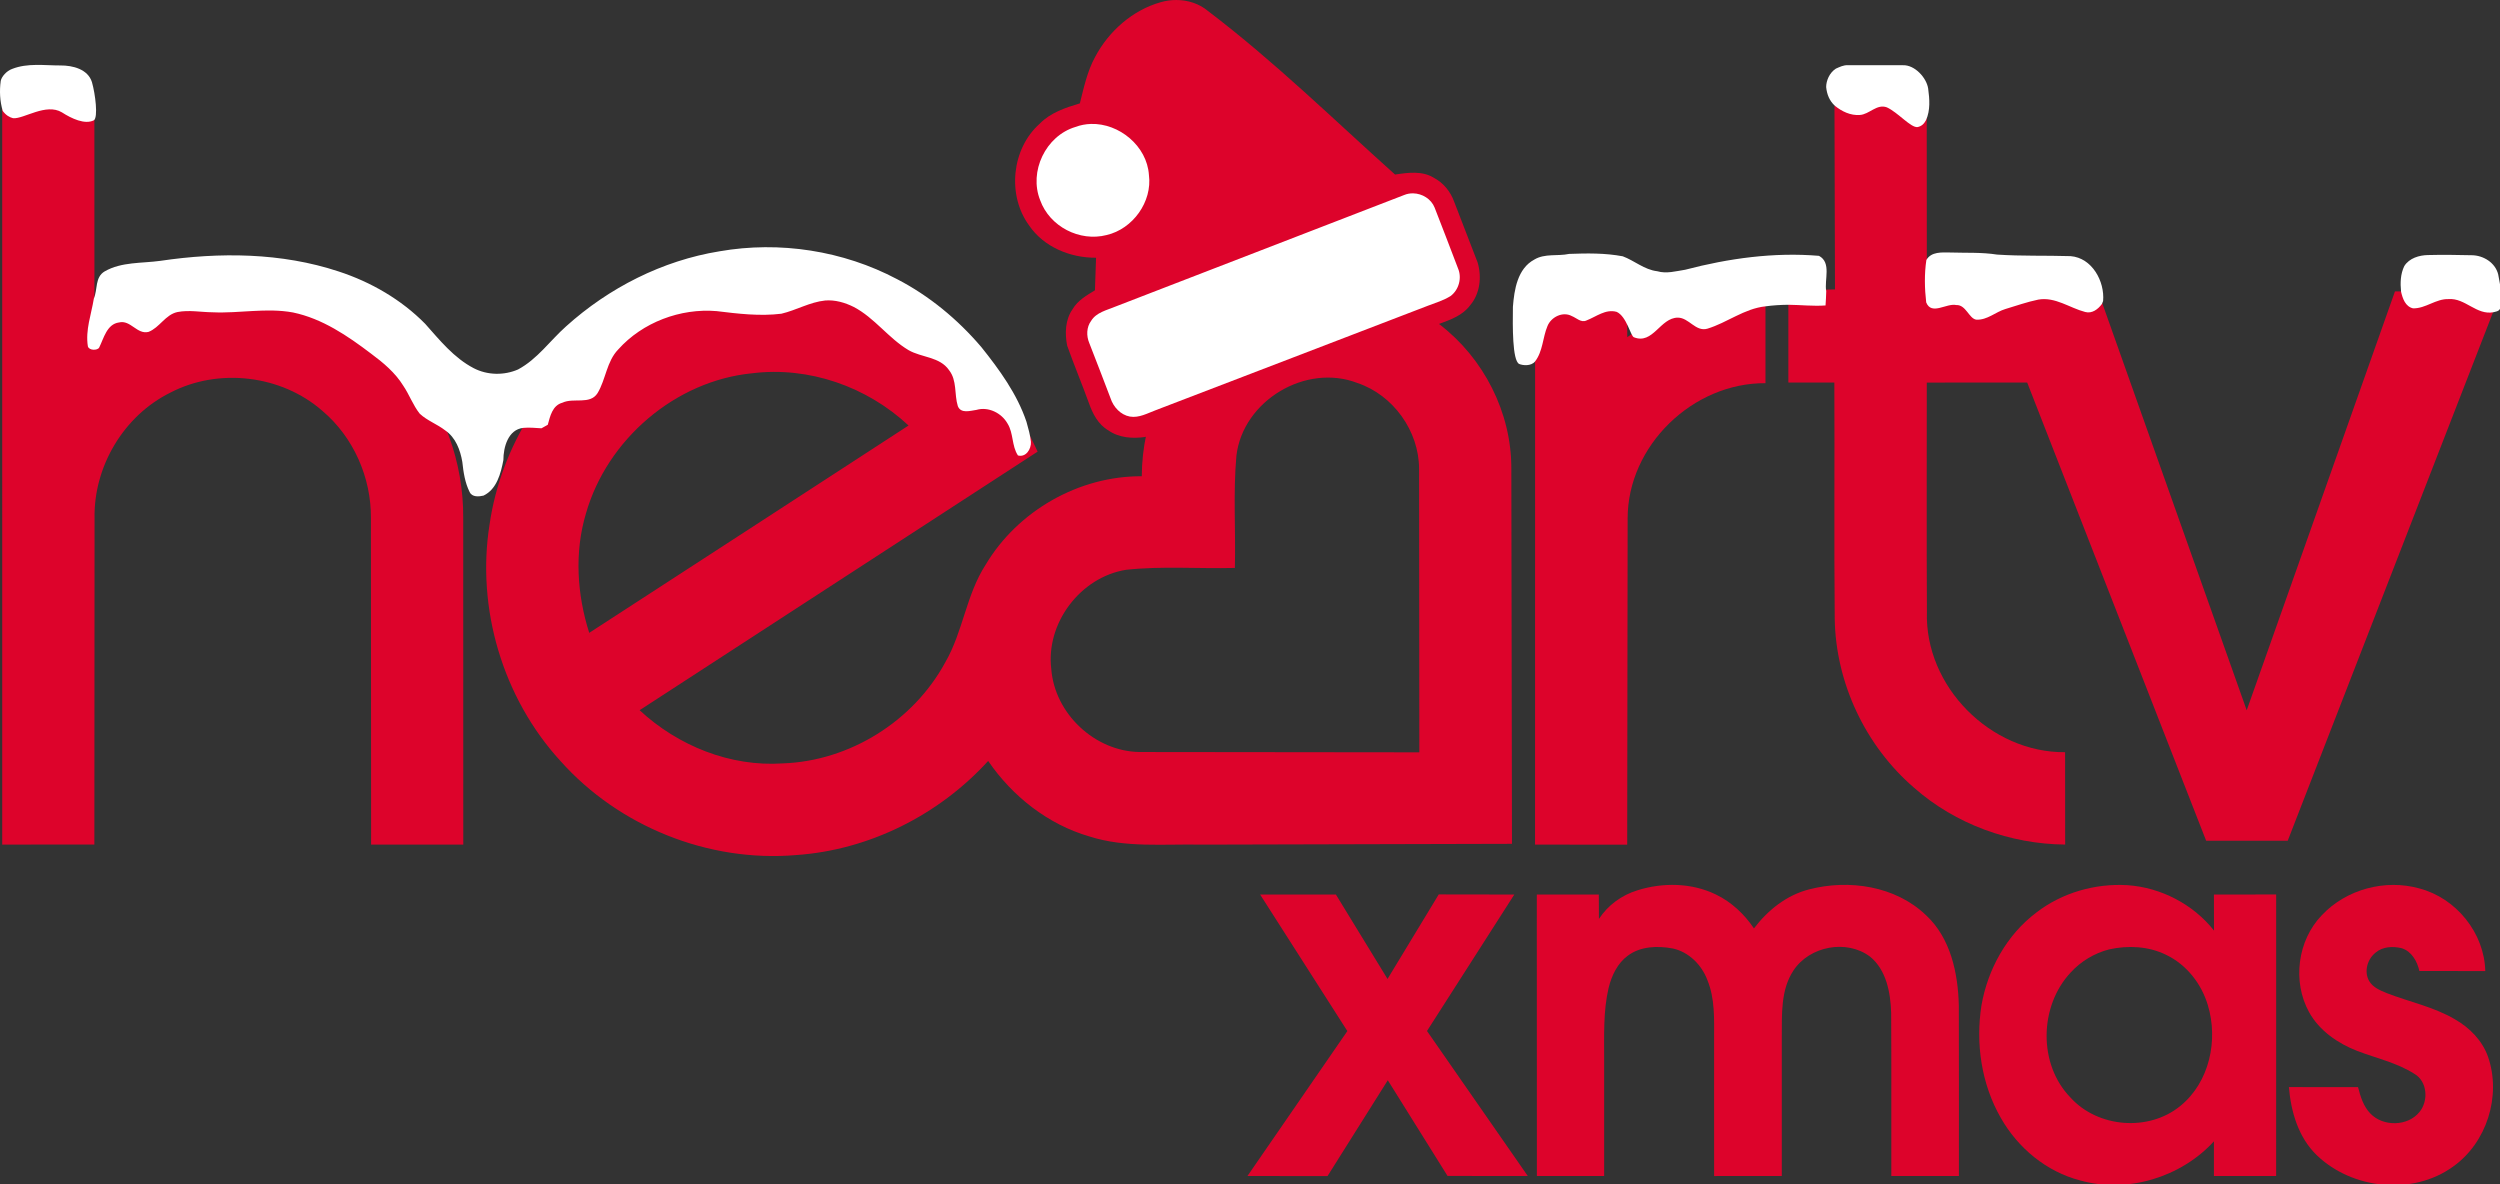 <?xml version="1.0" encoding="UTF-8"?>
<!-- Created with Inkscape (http://www.inkscape.org/) -->
<svg id="svg4556" width="301.16mm" height="142.67mm" version="1.1" viewBox="0 0 301.16 142.67" xmlns="http://www.w3.org/2000/svg" xmlns:cc="http://creativecommons.org/ns#" xmlns:dc="http://purl.org/dc/elements/1.1/" xmlns:rdf="http://www.w3.org/1999/02/22-rdf-syntax-ns#">
 <rect x="0" y="0" width="301.16" height="142.67" fill="#333333" stroke="none"/>
 <g id="layer1" transform="translate(137.73 -33.655)">
  <g id="g10" transform="matrix(.353 0 0 .353 -163.63 16.643)" fill="#dd032b" stroke-width=".803">
   <path id="path2" d="m632.15 352.02c8.691-2.731 18.532-2.595 26.806 1.438 5.294 2.562 9.704 6.699 12.965 11.567 4.731-6.234 11.142-11.382 18.845-13.326 13.575-3.518 29.424-1.173 39.827 8.772 8.45 7.808 10.981 19.817 11.246 30.886 0.072 19.383 0.016 38.774 0.024 58.166l-23.062-8e-3c-0.04-18.564 0.064-37.12-0.056-55.675-0.209-6.844-1.599-14.572-7.173-19.166-8.001-6.041-20.709-3.623-26.179 4.723-4.354 6.587-3.928 14.869-3.968 22.42v47.691l-23.094 0.016c-0.024-15.64-8e-3 -31.272-8e-3 -46.904 0.016-6.691 0.305-13.632-2.281-19.946-1.944-5.189-6.306-9.607-11.816-10.804-5.165-0.964-11.021-0.795-15.375 2.474-3.534 2.603-5.486 6.788-6.523 10.949-1.888 8.049-1.494 16.379-1.526 24.588 0 13.214 8e-3 26.428 0 39.642l-22.958-8e-3 -0.024-96.065h21.158l0.04 8.338c3.061-4.691 7.784-8.137 13.134-9.768z"/>
   <path id="path4" d="m768.31 359.59c8.756-6.756 20.026-9.977 31.031-9.326 11.415 0.763 22.484 6.507 29.577 15.495l-0.024-12.306 21.239-8e-3 -8e-3 96.065-21.231-8e-3v-11.824c-11.214 12.266-29.537 17.881-45.626 13.351-11.503-2.956-21.295-11.093-27.103-21.351-6.603-11.495-8.651-25.303-6.611-38.333 2.129-12.371 8.651-24.155 18.757-31.754m24.757 12.603c-5.013 1.309-9.623 4.081-13.102 7.912-10.692 11.479-11.093 31.264-0.024 42.638 9.326 10.322 26.741 11.712 37.497 2.852 9.937-8.049 13.005-22.476 9.366-34.421-2.185-7.286-7.262-13.792-14.17-17.11-6.017-2.988-13.094-3.326-19.568-1.872z"/>
   <path id="path6" d="m865.71 360.52c8.298-8.852 21.616-12.419 33.264-9.149 12.555 3.277 22.219 15.174 22.516 28.203l-22.484-0.024c-0.739-3.285-2.619-6.683-6.009-7.768-2.996-0.731-6.507-0.594-8.941 1.502-2.795 2.201-4.016 6.442-2.225 9.631 1.245 2.209 3.727 3.229 5.968 4.161 7.752 3.02 16.082 4.691 23.319 8.949 5.045 2.884 9.406 7.294 11.334 12.861 4.579 13.286-0.45 29.288-11.953 37.417-13.776 9.985-34.461 7.768-46.542-3.92-6.242-6.065-8.78-14.764-9.479-23.215l23.592 0.024c0.827 3.213 1.831 6.555 4.209 8.997 4.338 4.547 12.788 4.442 16.773-0.538 3.101-3.759 2.715-10.362-1.695-12.965-5.976-3.84-13.029-5.35-19.584-7.864-6.635-2.579-12.909-6.9-16.419-13.238-5.752-10.451-3.944-24.468 4.354-33.063z"/>
   <path id="path8" d="m503.4 353.46h25.858l17.616 28.806 17.479-28.846 25.785 0.04-29.794 46.566 34.397 49.49-27.384-0.024-20.387-32.661-20.572 32.71-27.32-0.032 34.091-49.458z"/>
  </g>
  <g id="g20" transform="matrix(.353 0 0 .353 -163.63 16.643)" fill="#dd032b">
   <path id="path12" d="m74.126 84.561 31.452 0.021 0.021 76.602c14.36-10.178 31.836-16.323 49.567-15.619 21.658 0.512 42.825 10.626 56.95 27.035 12.632 14.36 19.524 33.436 19.332 52.533l0.021 111.28h-31.452l-0.064-111.34c0.128-13.891-5.953-27.739-16.601-36.701-13.976-12.226-35.399-14.766-51.851-6.188-15.897 7.852-26.203 25.2-25.861 42.889l-0.064 111.32-31.452 0.021z" stroke-width="2.134"/>
   <path id="path14" d="m699.4 84.311 31.48-0.021 0.043 62.939 58.284-0.021 50.872 143.37 50.595-142.94 36.222 0.021-72.827 187.45h-27.828l-61.081-156.38-34.257 0.021c0.021 26.056-0.107 52.111 0.043 78.167-0.833 25.5 21.72 48.203 47.156 47.968l0.021 31.523c-18.751-0.171-37.418-6.941-51.513-19.349-16.637-14.309-26.782-35.773-27.124-57.707-0.256-26.867 0-53.756-0.128-80.623h-15.697v-31.502l15.911-0.256z" stroke-width="2.136"/>
   <path id="path16" d="m282.35 160.67c26.08-17.934 61.224-22.178 90.631-10.236 24.14 9.148 43.844 28.469 54.485 51.883-45.273 29.428-90.524 58.835-135.82 88.242 13.093 12.155 30.921 19.363 48.898 18.147 22.796-0.81 44.484-14.373 55.359-34.397 6.12-10.513 7.186-23.18 13.84-33.416 10.94-18.382 31.838-30.303 53.27-30.175 0.085-19.384 8.295-38.747 23.713-50.839 21.432-18.51 55.935-18.958 77.857-1.024 15.119 11.558 24.609 30.132 24.545 49.239l0.213 128.06-105.84 0.277c-12.795-0.277-25.974 1.173-38.363-2.794-14.16-4.116-26.272-13.691-34.546-25.76-16.804 18.446-40.624 30.409-65.574 32.115-29.876 2.538-60.477-9.745-80.395-32.115-19.64-21.474-28.746-51.969-24.182-80.715 3.86-26.72 19.534-51.393 41.903-66.491m-8.999 62.716c-3.988 13.285-3.071 27.637 1.109 40.773 36.359-23.543 72.654-47.171 108.97-70.756-14.181-13.264-34.013-20.237-53.376-17.828-26.23 2.58-49.495 22.583-56.703 47.81m221.97-19.747c-1.151 12.752-0.213 25.59-0.533 38.363-12.368 0.32-24.822-0.704-37.127 0.64-15.567 2.495-27.424 18.169-25.526 33.843 1.152 15.226 14.842 28.128 30.132 28.341l95.472 0.107-0.085-96.73c-0.021-12.923-8.807-25.185-21.026-29.3-17.614-6.824-39.046 6.014-41.306 24.737z" stroke-width="2.132"/>
   <path id="path18" d="m597.22 336.42 0.021-188.93 31.425 0.021 0.021 15.744c13.675-9.878 30.251-15.616 47.169-15.808v31.51c-24.768-0.192-47.084 21.312-47.041 46.209l-0.149 111.28z" stroke-width="2.133"/>
  </g>
  <path id="path22" d="m3.992 33.655c-0.631-0.002-1.264 0.085-1.872 0.257-3.411 0.956-6.269 3.482-7.92 6.587-0.953 1.739-1.365 3.7-1.845 5.609-1.739 0.522-3.542 1.115-4.84 2.452-3.383 3.009-3.944 8.59-1.284 12.241 1.771 2.614 4.981 3.926 8.075 3.902-0.039 1.305-0.095 2.614-0.134 3.92-0.998 0.614-2.075 1.224-2.685 2.268-0.9 1.266-0.952 2.925-0.663 4.399 0.826 2.318 1.778 4.593 2.617 6.911 0.452 1.288 1.126 2.597 2.35 3.302 1.298 0.907 2.939 1.012 4.459 0.787l35.405-13.624c1.355-0.497 2.815-1.012 3.708-2.226 1.203-1.404 1.425-3.429 0.91-5.161-0.949-2.445-1.883-4.9-2.836-7.345-0.437-1.206-1.292-2.257-2.434-2.857-1.397-0.871-3.136-0.628-4.678-0.395-7.415-6.646-14.552-13.639-22.493-19.668-1.077-0.917-2.452-1.353-3.839-1.357z" fill="#dd032b" stroke-width=".353"/>
  <g id="g38" transform="matrix(.353 0 0 .353 -137.73 33.655)" fill="#fff">
   <path id="path24" d="m4.116 23.528c5.26-2.08 11.03-1.18 16.54-1.19 4.13-0.02 9.32 1.23 10.72 5.69 1.19 4.17 2.114 11.958 0.68 13.01-3.085 1.595-7.68-0.6-10.94-2.7-5.42-3.25-12.976 2.291-16.62 2.01-1.181-0.275-2.478-0.997-3.57-2.5-0.97-3.33-1.15-6.82-0.67-10.26 0.306-1.481 1.99-3.38 3.86-4.06z"/>
   <path id="path26" d="m626.51 23.418c1.3-0.56 2.61-1.26 4.1-1.16h18.73c4.074-0.18 8.125 4.297 8.66 7.97 0.48 3.57 0.79 7.39-0.73 10.77-0.679 1.292-1.533 2.082-2.89 2.37-2.308 0.274-6.67-4.99-10.47-6.73-3.44-1.29-5.98 2.42-9.25 2.6-3.16 0.23-6.15-1.21-8.53-3.17-1.8-1.66-2.683-3.817-2.94-6.35 0.011-2.16 1.08-4.85 3.32-6.3z"/>
   <path id="path28" d="m245.54 85.758c20.52-3.58 42.18-0.24 60.6 9.51 11 5.69 20.69 13.73 28.72 23.14 6.2 7.75 12.21 16 15.42 25.5 0.64 2.27 1.3 4.55 1.53 6.9 0.13 2.41-1.68 5.36-4.43 4.62-2.17-3.26-1.47-7.57-3.55-10.88-2.03-3.61-6.53-5.86-10.61-4.67-2.14 0.3-5.32 1.37-6.36-1.3-1.25-4.02-0.2-8.71-2.99-12.26-3.16-4.61-9.36-4.26-13.82-6.83-6.88-4.08-11.58-11.02-18.71-14.74-3-1.5-6.38-2.48-9.75-2.2-5.24 0.54-9.87 3.32-14.94 4.51-7.37 0.91-14.8 0-22.12-0.89-12.32-1.04-25.28 3.83-33.55 13.08-3.98 4.11-4.21 10.17-7.06 14.91-2.59 4.08-8.16 1.45-12 3.27-3.41 0.92-4.18 4.59-4.99 7.53-0.54 0.3-1.61 0.9-2.15 1.2-2.08-0.12-4.17-0.34-6.25-0.14-5.15 0.6-6.75 6.6-6.75 10.98-0.86 4.51-2.24 9.96-6.77 12.13-1.59 0.37-3.86 0.58-4.72-1.18-1.62-3.19-2.14-6.79-2.52-10.31-0.69-4.08-2.28-8.37-5.85-10.77-2.74-2.14-6.14-3.31-8.68-5.69-2.31-2.9-3.54-6.48-5.62-9.54-2.76-4.47-6.83-7.88-11.01-10.97-8-6.07-16.63-11.95-26.63-14.04-9.08-1.67-18.28 0.36-27.41-0.06-4.01-0.03-8.06-0.86-12.04-0.08-4.12 0.9-6.05 5.3-9.85 6.77-3.92 0.99-6.11-4.19-10.07-3.22-4.15 0.56-5.19 5.39-6.77 8.57-0.587 1.055-3.494 1.046-3.86-0.44-0.88-5.56 1.17-10.86 2.04-16.26 1.33-3.13 0.33-7.34 3.72-9.31 5.71-3.28 12.62-2.71 18.94-3.58 20.23-3 41.35-2.85 60.92 3.63 10.99 3.6 21.33 9.57 29.47 17.83 4.98 5.59 9.81 11.64 16.59 15.17 4.66 2.41 10.3 2.52 15.11 0.44 6.6-3.52 10.92-9.83 16.4-14.71 14.61-13.17 32.9-22.47 52.37-25.62z"/>
   <path id="path30" d="m523.57 88.598c3.61-2.19 7.96-1.1 11.91-1.95 6.1-0.23 12.28-0.32 18.31 0.82 4 1.5 7.37 4.58 11.74 5.09 3.17 0.93 6.41-0.02 9.57-0.51 14.84-3.89 30.3-6.03 45.64-4.74 4.35 2.32 1.76 8.18 2.48 12.08-0.03 1.62-0.14 3.24-0.24 4.85-4.24 0.31-8.47-0.19-12.7-0.23-2.62 0.03-5.25 0.18-7.83 0.54-7.25 0.78-13.03 5.58-19.82 7.63-3.99 1.12-6.25-3.74-10.03-3.78-6.04-0.01-8.5 9.33-15.04 6.69-1.097-0.412-2.44-7.09-5.86-8.66-3.77-1.06-6.95 1.64-10.25 2.91-1.87 0.92-3.44-0.84-5.05-1.47-3.07-1.68-7.07 0.31-8.31 3.4-1.67 3.96-1.54 8.62-4.27 12.12-1.36 1.62-4.127 1.357-5.41 0.81-2.337-1.238-2.21-12.98-2.12-19.49 0.46-5.87 1.55-13.03 7.28-16.11z"/>
   <path id="path32" d="m657.39 88.708c1.7-2.9 5.28-2.56 8.18-2.54 5.31 0.18 10.67-0.12 15.95 0.71 8.34 0.56 16.72 0.27 25.08 0.53 7.32 0.56 11.71 8.61 11.1 15.32l-0.4 1c-1.31 1.78-3.35 3.38-5.7 2.74-5.33-1.38-10.23-5.24-16-4.23-3.82 0.78-7.5 2.1-11.22 3.21-3.39 1-6.191 3.828-9.95 3.64-2.502-0.353-3.53-5.15-6.83-4.99-3.4-0.73-8.44 3.65-10.27-0.91-0.55-4.78-0.65-9.7 0.06-14.48z"/>
   <path id="path34" d="m820.5 90.768c1.71-2.68 5.06-3.68 8.09-3.73 4.95-0.13 9.91-0.05 14.87 0.06 3.99 0.02 8.09 2.53 9.07 6.56 0.581 3.545 1.71 7.263 0.868 10.808-0.246 1.638-0.985 1.724-2.478 2.082-5.79 1.11-9.66-4.92-15.32-4.48-4.33-0.15-7.83 3.25-12.12 3.16-2.65-0.61-3.58-3.38-4.1-5.72-0.3-2.94-0.21-6.04 1.12-8.74z"/>
   <path id="path36" d="m372.28 42.295c9.623-0.292 19.149 7.524 19.799 17.404 1.2 9.17-5.509 18.441-14.439 20.511-9.22 2.38-19.44-2.901-22.67-11.871-3.93-9.8 1.879-21.969 12.009-25.009 1.733-0.648 3.519-0.98 5.301-1.034zm109.96 23.687c3.108 0.056 6.164 1.908 7.342 4.878 2.68 6.91 5.361 13.809 7.981 20.739 1.4 3.26 0.279 7.341-2.561 9.441-2.38 1.47-5.079 2.31-7.679 3.28-30.94 11.92-61.93 23.75-92.89 35.65-2.84 1.05-5.711 2.72-8.851 2.19-3.17-0.58-5.62-3.25-6.59-6.23-2.44-6.28-4.77-12.61-7.27-18.87-1.02-2.42-0.97-5.41 0.64-7.57 1.77-2.89 5.33-3.62 8.25-4.85 32.87-12.67 65.711-25.42 98.571-38.09 0.98-0.405 2.021-0.586 3.057-0.567z"/>
  </g>
 </g>
</svg>
